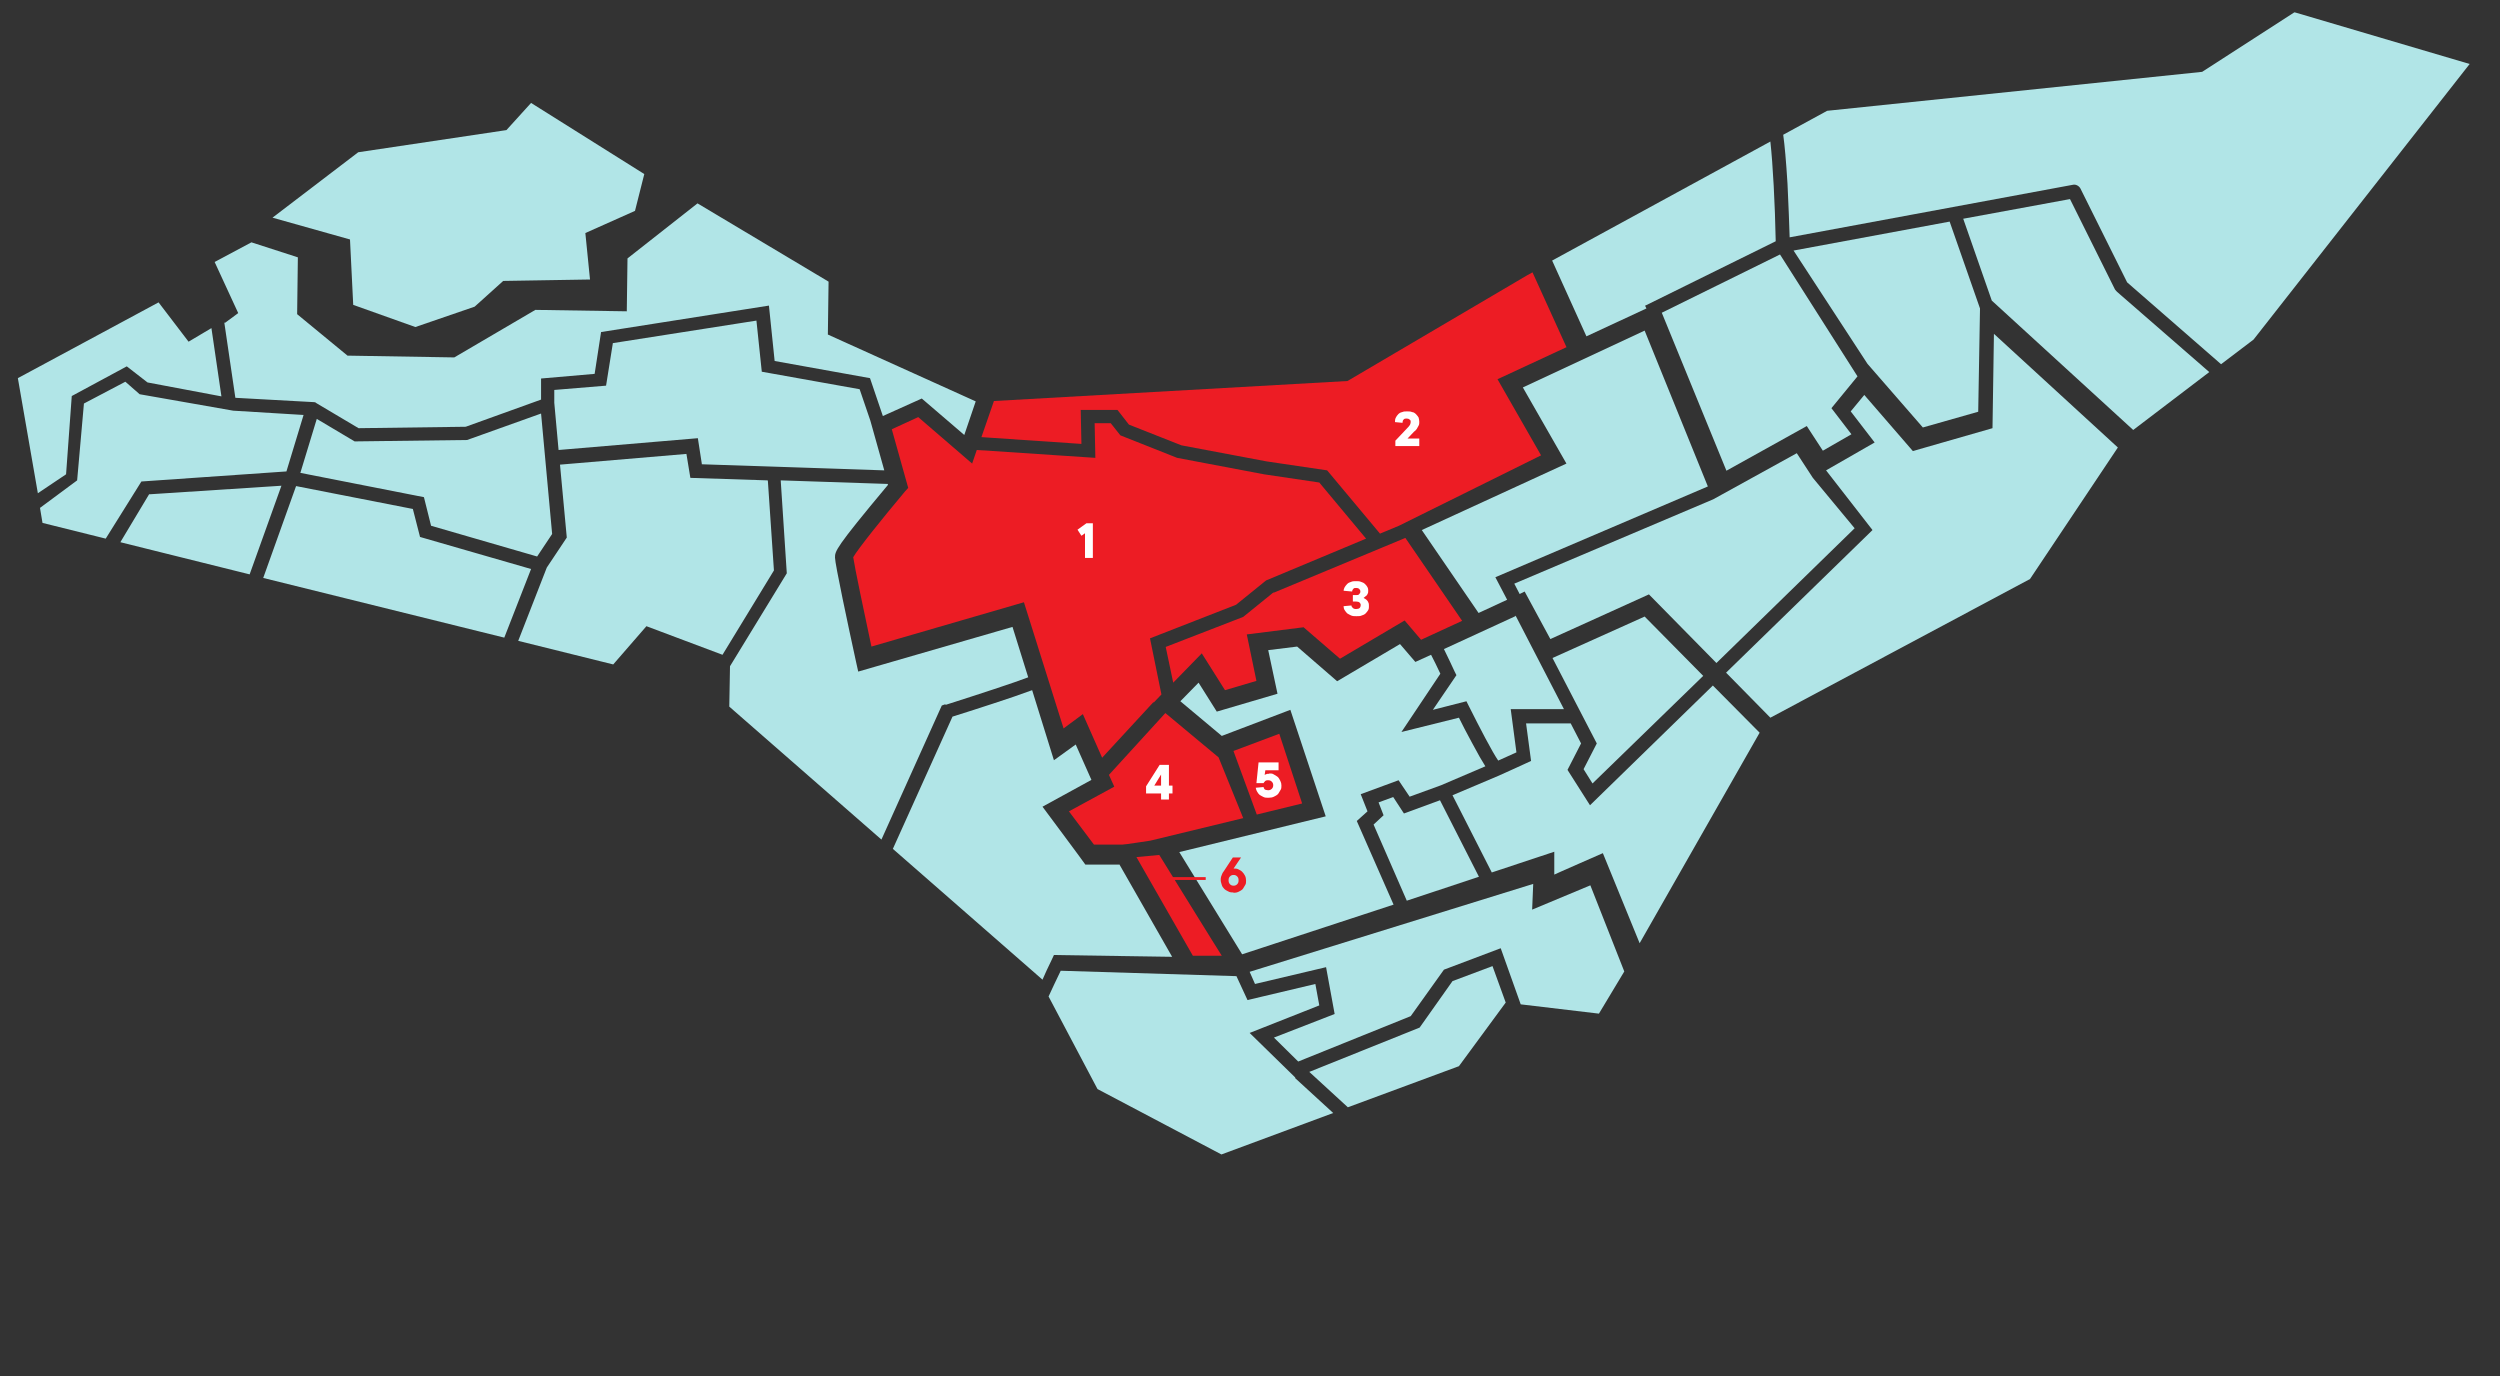 <svg width="1061" height="584" viewBox="0 0 1061 584" fill="none" xmlns="http://www.w3.org/2000/svg">
<rect x="0" y="0" width="1061" height="584" fill="#333333" stroke="none"/>
<path d="M214.928 55.214L152.026 64.618L115.649 92.377L148.54 101.63L149.904 129.389L176.277 138.794L201.438 130.148L213.564 119.226L250.396 118.62L248.425 98.9L269.494 89.495L273.435 73.871L225.387 43.685L214.928 55.214Z" fill="#B1E5E7"/>
<path d="M698.29 129.693L753.613 102.389C753.31 86.462 752.401 69.625 751.34 60.068L658.729 110.581L673.28 142.738L698.744 130.907L698.138 129.693H698.29Z" fill="#B1E5E7"/>
<path d="M788.323 159.728L755.432 108.002L705.262 132.727L732.696 199.773L766.8 180.812L773.62 191.279L785.746 184.301L777.258 173.228L788.323 159.728Z" fill="#B1E5E7"/>
<path d="M898.364 123.778C898.061 123.474 897.909 123.171 897.606 122.867L878.508 84.49L833.188 92.833L845.314 127.57L905.336 182.481L937.621 157.907L898.212 123.626H898.364V123.778Z" fill="#B1E5E7"/>
<path d="M827.429 94.047L761.192 106.334L792.567 154.419L816.061 181.419L839.554 174.745L840.312 130.907L827.429 94.047Z" fill="#B1E5E7"/>
<path d="M973.846 5.158L934.589 30.49L775.439 47.024L756.796 57.187C757.402 61.586 758.008 68.109 758.615 77.969C759.069 87.07 759.373 96.019 759.524 100.722L879.72 78.424C880.933 78.12 882.297 78.879 882.903 79.941L902.759 119.835L942.623 154.571L956.415 144.105L1048.12 27.153L974.149 5.31H973.846V5.158Z" fill="#B1E5E7"/>
<path d="M675.857 332.501L722.844 286.842L697.986 261.662L658.881 279.258L677.676 315.511L672.068 326.433L675.857 332.501Z" fill="#B1E5E7"/>
<path d="M674.796 341.753L665.247 326.736L671.007 315.511L666.611 307.016H647.665L649.787 322.944L647.816 323.854C646.755 324.309 637.964 328.405 636.145 329.163L616.441 337.506L633.114 370.27L659.639 361.473V371.181C659.487 371.181 680.252 362.079 680.252 362.079L695.864 400.305L746.792 310.96L726.936 290.938L674.796 341.753Z" fill="#B1E5E7"/>
<path d="M643.117 261.511L612.803 275.466C614.47 278.804 616.289 282.747 617.35 285.023L618.108 286.54L608.104 301.253L622.352 297.613L623.413 299.737C627.96 308.838 633.417 319.304 635.842 322.793C637.964 321.883 641.147 320.366 643.572 319.304L641.147 300.95H663.731L643.269 261.359H643.117V261.511Z" fill="#B1E5E7"/>
<path d="M597.04 382.255L627.657 372.092L611.136 339.631L595.827 345.243L591.28 338.266L585.066 340.541L587.188 346.002L582.944 349.946L597.04 382.255Z" fill="#B1E5E7"/>
<path d="M575.82 348.428L580.367 344.332L577.487 337.051L593.554 331.135L598.252 338.113L611.591 333.259L630.385 325.219C629.021 323.096 627.202 319.91 624.777 315.359C622.504 311.264 620.382 307.017 619.169 304.59L594.766 310.657L611.287 285.932C609.923 283.05 608.559 280.168 607.347 277.892L600.677 280.926L594.16 273.342L567.483 289.117L550.507 274.404L538.23 275.92L542.171 294.426L516.404 302.011L508.674 289.724L500.943 297.612L518.526 312.326L547.627 301.252L562.633 346.456L500.489 361.624L527.165 405.007L591.432 383.923L575.82 348.428Z" fill="#B1E5E7"/>
<path d="M549.75 457.341L530.348 438.38L559.905 426.7L558.238 417.599L529.439 424.425L524.74 414.262H524.286L450.167 411.986C448.348 415.779 446.529 419.571 445.014 422.908L465.779 462.195L518.374 489.954L565.816 472.358L549.598 457.493L549.75 457.341Z" fill="#B1E5E7"/>
<path d="M633.417 410.014L616.441 416.385L602.497 436.104L555.661 454.913L572.031 469.931L619.17 452.486L639.025 425.486L633.417 410.014Z" fill="#B1E5E7"/>
<path d="M674.948 375.732L650.242 386.047L650.696 375.125L530.349 412.44L532.622 417.598L562.785 410.468L566.423 430.34L540.656 440.351L550.962 450.514L598.707 431.25L612.803 411.53L636.903 402.429L645.391 426.244L678.586 430.188L689.347 412.289L674.948 375.732Z" fill="#B1E5E7"/>
<path d="M540.352 251.499L527.62 261.813L494.729 274.555L497.912 289.724L510.038 277.286L519.89 292.91L533.228 288.966L529.136 269.246L553.236 266.212L568.696 279.561L596.13 263.33L603.103 271.522L620.533 263.482L596.433 228.29L540.655 251.499H540.352ZM664.792 147.289L650.393 115.586L647.665 117.103L571.879 161.699L421.823 170.194L416.518 185.514L458.958 188.396L458.655 173.986H474.267L479.117 180.205L501.398 189.003L537.624 195.829L563.239 199.621L585.672 226.47L593.705 223.133L654.031 193.25L635.539 160.941L664.944 147.289H664.792ZM523.528 318.848L533.38 345.697L552.629 340.995L542.929 311.416L523.528 318.697V318.848ZM489.576 298.219L492.91 294.73L488.06 270.915L524.589 256.656L537.321 246.341L579.761 228.594L559.905 204.779L536.411 201.29L499.579 194.312L475.479 184.756L471.387 179.598H464.566L464.869 194.312L414.548 190.975L412.577 196.739L389.69 177.02L378.474 182.177L385.446 207.054L384.082 208.571C374.533 219.948 364.074 232.993 362.104 236.482C362.71 240.729 366.803 260.145 369.834 274.404L434.555 255.594L451.38 309.14L459.564 303.073L467.749 321.579L489.576 297.915V298.219ZM482.3 363.748L506.248 405.614H518.526C518.526 405.766 492.001 362.838 492.001 362.838L482.3 363.748ZM488.211 356.77L527.62 347.214L517.162 321.427L494.577 302.618L470.629 328.86L472.903 333.865L453.653 344.332L464.263 358.439H476.389C476.389 358.591 488.211 356.77 488.211 356.77Z" fill="#ED1C24"/>
<path d="M325.727 203.869L292.988 202.807L291.32 192.644L237.664 197.195L240.544 228.139L232.056 240.881L219.93 271.977L260.248 281.988L274.344 265.758L306.629 277.893L328.455 242.094L325.879 204.021L325.727 203.869ZM60.325 204.324L121.56 200.077L128.836 176.11L98.976 174.29L59.264 167.312L53.202 162.003L35.619 171.256L32.739 203.869L16.976 215.549L18.037 221.92L44.865 228.594L60.022 204.324H60.325ZM401.361 299.129C415.154 294.73 430.463 289.725 436.374 287.449L429.705 266.061L364.226 285.022L363.317 280.927C359.982 265.606 354.374 239.364 354.374 236.634C354.374 233.903 354.374 232.69 376.807 205.841V205.386L331.335 203.869L333.912 243.308L309.812 282.747L309.509 299.888L374.078 356.316L399.694 299.433L400.906 298.978H401.361V299.129ZM30.466 168.071L53.808 155.48L62.599 162.306L93.974 168.222L89.73 139.25L80.03 145.014L67.298 128.328L7.579 160.486L16.067 209.33L28.041 201.29L30.466 167.919V168.071ZM475.025 366.934H460.626C460.626 366.782 442.437 342.36 442.437 342.36L463.202 330.984L456.533 315.967L447.287 322.641L438.041 292.91C430.008 295.944 411.971 301.708 404.241 304.135L378.929 360.26L442.437 415.778C443.498 413.351 444.711 410.62 446.226 407.586L447.287 405.311L497.457 406.07L475.025 366.782V366.934ZM198.559 186.728L150.51 187.335L134.444 177.779L127.472 200.684L179.915 210.998L182.947 223.133L227.963 236.179L234.329 226.622L229.631 175.503L198.255 186.728H198.559ZM178.248 227.836L175.217 216.004L125.653 206.296L111.708 245.28L214.019 270.612L225.387 241.488L178.096 227.836H178.248ZM297.989 197.043L375.291 199.622L369.38 178.537L364.832 165.188L323.302 157.756L321.028 136.064L260.097 145.621L257.217 163.672L235.239 165.492V170.953L237.058 190.975L296.171 185.97L297.838 196.74V197.043H297.989ZM95.187 136.823L99.886 168.829L132.928 170.649C133.383 170.649 133.838 170.649 134.292 171.104L152.178 181.722L197.649 181.116L229.631 169.587V160.638L252.366 158.666L255.095 140.918L326.333 129.693L328.758 153.205L369.228 160.486L374.685 176.565L391.206 169.132L409.243 184.605L414.093 170.346L351.343 141.98L351.646 119.53L296.019 86.311L266.311 109.671L266.008 132.12L227.206 131.514L192.799 151.688L147.479 150.93L126.107 133.334L126.411 109.215L106.706 102.845L91.094 111.187L101.098 132.879L95.338 137.126V136.823H95.187ZM63.357 209.633L51.08 230.111L105.948 243.763L119.438 206.144L63.357 209.785V209.633Z" fill="#B1E5E7"/>
<path d="M769.377 202.806L762.556 192.34L727.088 211.908L642.663 247.706L644.937 252.105L647.059 251.043L657.972 271.218L699.806 252.257L728.453 281.381L787.111 224.194L769.377 202.806Z" fill="#B1E5E7"/>
<path d="M627.506 260.146L639.631 254.534L634.629 244.977L724.814 206.449L697.986 140.312L646.3 164.431L664.792 196.741L603.406 224.955L627.506 260.146Z" fill="#B1E5E7"/>
<path d="M846.223 141.678L845.617 181.723L811.817 191.431L791.203 167.616L785.443 174.594L795.599 187.791L774.985 199.623L794.689 224.955L732.545 285.478L751.34 304.591L861.532 245.736L898.819 189.915L846.223 141.678Z" fill="#B1E5E7"/>
<path d="M463.809 222.072V236.786H460.474V226.32L458.958 227.381L457.291 224.803L461.08 222.072H463.809Z" fill="white"/>
<path d="M602.345 185.97V189.308H592.19V187.032L597.495 181.42C597.798 181.116 597.949 180.965 598.101 180.661C598.253 180.661 598.404 180.206 598.556 179.903C598.556 179.599 598.707 179.296 598.707 179.144C598.707 178.689 598.707 178.386 598.253 178.083C597.949 177.779 597.495 177.628 597.04 177.628C596.585 177.628 595.979 177.628 595.676 178.083C595.373 178.386 595.221 178.841 595.221 179.448L592.038 179.144C592.038 178.538 592.038 177.931 592.341 177.324C592.644 176.717 592.948 176.262 593.402 175.807C593.857 175.352 594.312 175.049 595.07 174.897C595.676 174.594 596.434 174.594 597.192 174.594C597.949 174.594 598.707 174.594 599.313 174.897C599.92 174.897 600.526 175.352 600.981 175.807C601.436 176.262 601.739 176.717 602.042 177.172C602.193 177.779 602.345 178.234 602.345 178.993C602.345 179.751 602.345 180.055 602.042 180.661C601.739 181.116 601.587 181.571 601.284 182.026C600.981 182.482 600.526 182.937 600.071 183.24L597.343 186.122H602.497H602.345V185.97Z" fill="white"/>
<path d="M570.212 250.892C570.212 250.285 570.363 249.83 570.667 249.223C570.97 248.768 571.273 248.313 571.728 247.858C572.182 247.403 572.789 247.1 573.395 246.948C574.001 246.645 574.759 246.645 575.517 246.645C576.275 246.645 577.033 246.645 577.639 246.948C578.245 247.1 578.851 247.403 579.306 247.858C579.761 248.313 580.064 248.616 580.367 249.223C580.67 249.83 580.67 250.285 580.67 250.74C580.67 251.195 580.67 251.65 580.367 252.105C580.216 252.56 579.912 252.864 579.609 253.015C579.306 253.319 579.003 253.471 578.7 253.774C579.155 253.926 579.458 254.229 579.912 254.532C580.216 254.836 580.519 255.139 580.67 255.594C580.973 256.049 580.973 256.656 580.973 257.263C580.973 257.869 580.973 258.325 580.67 258.931C580.367 259.386 580.064 259.841 579.609 260.296C579.155 260.752 578.548 261.055 577.942 261.207C577.336 261.51 576.578 261.51 575.668 261.51C574.759 261.51 574.153 261.51 573.395 261.207C572.789 260.903 572.182 260.6 571.728 260.296C571.273 259.841 570.97 259.386 570.667 258.931C570.363 258.476 570.212 257.869 570.212 257.263L573.546 256.959C573.546 257.414 573.85 257.718 574.153 258.021C574.456 258.325 574.911 258.476 575.517 258.476C576.123 258.476 576.729 258.325 577.033 258.021C577.336 257.718 577.487 257.263 577.487 256.808C577.487 256.353 577.336 256.049 577.033 255.746C576.729 255.442 576.123 255.291 575.517 255.291H574.153V252.56H575.517C576.123 252.56 576.578 252.56 576.881 252.105C577.184 251.802 577.336 251.499 577.336 251.043C577.336 250.588 577.184 250.285 576.881 249.982C576.578 249.678 576.123 249.527 575.517 249.527C574.911 249.527 574.607 249.527 574.304 249.982C574.001 250.285 573.85 250.588 573.85 251.043L570.515 250.74H570.212V250.892Z" fill="white"/>
<path d="M497.609 336.748H496.093V339.327H492.759V336.748H486.393V333.715L492.152 324.613H496.093V333.411H497.609V336.748ZM489.879 333.411H492.759V328.709L489.879 333.411Z" fill="white"/>
<path d="M538.685 328.253C539.443 328.253 540.049 328.253 540.655 328.708C541.262 329.012 541.716 329.315 542.323 329.77C542.777 330.225 543.081 330.832 543.384 331.439C543.687 332.045 543.838 332.652 543.838 333.411C543.838 334.169 543.838 334.776 543.384 335.382C542.929 335.989 542.777 336.596 542.323 337.051C541.868 337.506 541.262 337.809 540.655 338.113C540.049 338.416 539.291 338.568 538.382 338.568C537.472 338.568 536.866 338.568 536.26 338.265C535.654 337.961 535.047 337.658 534.593 337.354C534.138 336.899 533.835 336.596 533.532 335.989C533.228 335.534 533.077 334.927 532.925 334.321L536.26 334.017C536.26 334.321 536.411 334.472 536.563 334.776C536.563 334.927 536.866 335.079 537.169 335.231C537.472 335.231 537.776 335.382 538.23 335.382C538.685 335.382 539.291 335.231 539.746 334.776C540.201 334.321 540.352 333.866 540.352 333.259C540.352 332.652 540.201 332.197 539.746 331.742C539.291 331.287 538.837 331.135 538.23 331.135C537.624 331.135 537.472 331.135 537.321 331.287C537.018 331.287 536.866 331.59 536.715 331.742C536.563 331.894 536.411 332.045 536.26 332.349H533.228L534.138 323.551H542.626V326.888H537.018L536.715 328.86C536.866 328.86 537.018 328.708 537.321 328.557C537.472 328.557 537.624 328.556 537.927 328.405H538.685V328.253Z" fill="white"/>
<path d="M523.528 378.766C522.77 378.766 522.012 378.766 521.254 378.311C520.648 378.007 520.042 377.704 519.587 377.249C519.132 376.794 518.678 376.187 518.526 375.58C518.374 374.974 518.071 374.215 518.071 373.608C518.071 373.002 518.071 372.547 518.223 372.092C518.374 371.637 518.526 371.181 518.678 370.878C518.829 370.423 519.132 370.12 519.435 369.665L523.225 363.9H526.711L523.528 368.603C524.286 368.603 524.892 368.603 525.498 368.906C526.105 369.209 526.711 369.513 527.166 369.968C527.62 370.423 528.075 371.03 528.378 371.637C528.681 372.243 528.833 373.002 528.833 373.76C528.833 374.519 528.833 375.125 528.378 375.732C527.923 376.339 527.772 376.946 527.317 377.401C526.862 377.856 526.256 378.159 525.65 378.462C525.044 378.766 524.286 378.918 523.376 378.918H523.528V378.766ZM521.406 373.608C521.406 374.215 521.557 374.822 522.012 375.277C522.467 375.732 522.922 375.884 523.528 375.884C524.134 375.884 524.589 375.732 525.044 375.277C525.498 374.822 525.65 374.367 525.65 373.608C525.65 372.85 525.498 372.395 525.044 371.94C524.589 371.485 524.134 371.333 523.528 371.333C522.922 371.333 522.467 371.485 522.012 371.94C521.557 372.395 521.406 372.85 521.406 373.608Z" fill="#ED1C24"/>
<path d="M511.705 372.85H497.458" stroke="#ED1C24" stroke-width="1.2" stroke-miterlimit="10"/>
</svg>

